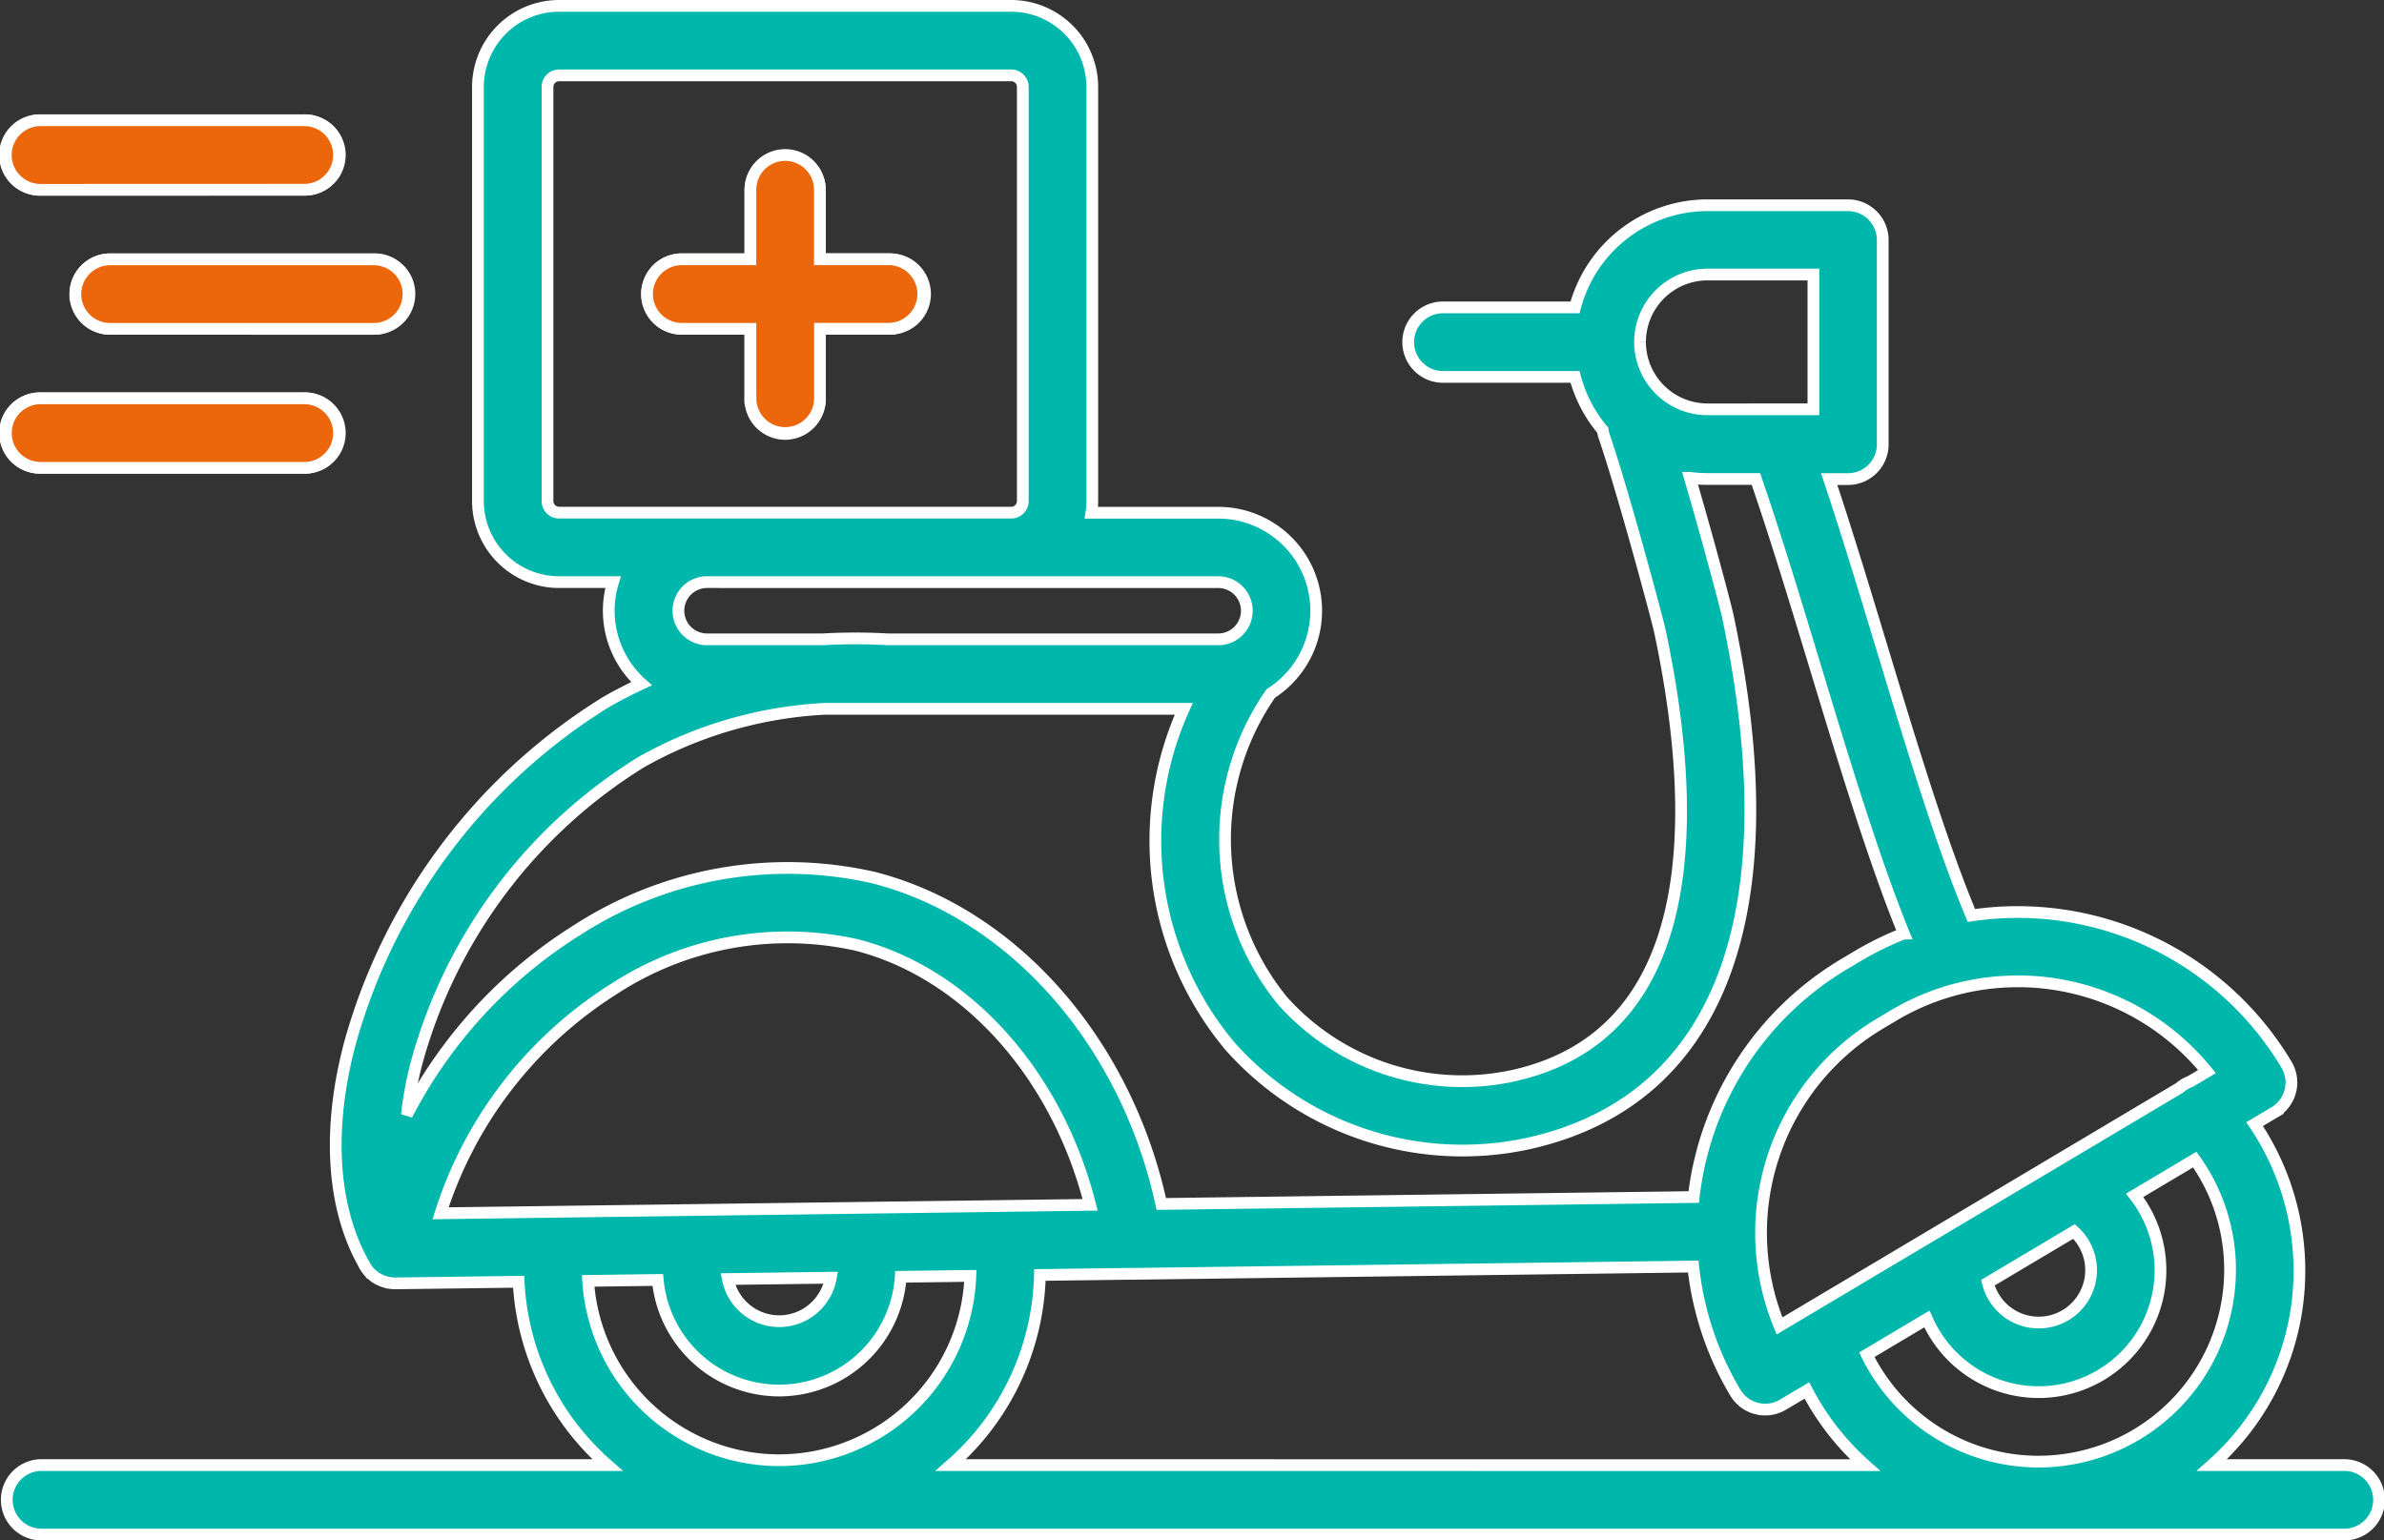 <svg xmlns="http://www.w3.org/2000/svg" width="101.507" height="65.593" viewBox="0 0 101.507 65.593">
  <rect x="0" y="0" width="101.507" height="65.593" fill="#333333" stroke="none"/>
  <g id="Group_2400" data-name="Group 2400" transform="translate(-791.75 -1053.75)">
    <path id="Path_503" data-name="Path 503" d="M1.48,98.852H12.7a1.48,1.48,0,1,0,0-2.959H1.48a1.48,1.48,0,1,0,0,2.959Zm1.48,4.439a1.48,1.48,0,0,0,1.48,1.48H15.664a1.48,1.48,0,1,0,0-2.959H4.439A1.48,1.48,0,0,0,2.959,103.291Zm96.568,49.865h-5.6a11.054,11.054,0,0,0,3.572-6.42,11.168,11.168,0,0,0-1.753-8.1l.845-.5a1.48,1.48,0,0,0,.515-2.028,13.331,13.331,0,0,0-13.417-6.355c-1.262-3-2.56-7.282-3.818-11.429-.733-2.418-1.486-4.9-2.238-7.152h.8a1.48,1.48,0,0,0,1.48-1.48v-8.7a1.48,1.48,0,0,0-1.48-1.48H72.45a5.839,5.839,0,0,0-5.638,4.349H61.151a1.48,1.48,0,0,0,0,2.959h5.661a5.818,5.818,0,0,0,1.176,2.265,1.485,1.485,0,0,0,.062.256c.824,2.412,2.276,7.831,2.38,8.323,1.618,7.644,1.845,17.13-6.267,18.916a10.255,10.255,0,0,1-9.809-3.2,10.878,10.878,0,0,1-.494-13.083,4.173,4.173,0,0,0-2.246-7.693H46.219a3.448,3.448,0,0,0,.039-.493V94.474a3.456,3.456,0,0,0-3.452-3.452H23.555A3.456,3.456,0,0,0,20.1,94.474v17.633a3.456,3.456,0,0,0,3.452,3.452h2.3a4.158,4.158,0,0,0,1.213,4.325q-.765.354-1.5.775A24.909,24.909,0,0,0,14.648,135.2c-.977,3.676-.76,7.016.608,9.418l0,.006c.011.02.021.041.033.061s.012.017.018.026c.022.037.047.073.072.107.009.012.016.024.026.036a1.479,1.479,0,0,0,.111.126l.036.034q.047.045.1.086l.037.029a1.472,1.472,0,0,0,.137.091l.007,0a1.472,1.472,0,0,0,.16.079l.036.014q.064.025.13.044l.051.014.047.013c.028.006.055.009.083.013l.047.008a1.484,1.484,0,0,0,.183.013h.017l5.246-.068a11.09,11.09,0,0,0,3.784,7.805H1.48a1.48,1.48,0,0,0,0,2.959H99.527a1.48,1.48,0,1,0,0-2.959Zm-13.875-20.6A10.376,10.376,0,0,1,93.72,136.4l-.709.422a1.472,1.472,0,0,0-.463.275L75.52,147.229a10.369,10.369,0,0,1,4.269-12.867l.586-.349A10.291,10.291,0,0,1,85.652,132.559Zm3.1,12.676a2.23,2.23,0,0,1-4.363.159l3.669-2.183a2.232,2.232,0,0,1,.694,2.025Zm-19.172-39.9a2.873,2.873,0,0,1,2.87-2.87h4.511v5.739H72.45A2.873,2.873,0,0,1,69.58,105.338ZM51.612,115.56a1.217,1.217,0,0,1,.017,2.435H37.549a24.092,24.092,0,0,0-2.761,0H29.854a1.218,1.218,0,1,1,0-2.436ZM23.555,112.6a.494.494,0,0,1-.493-.493V94.474a.494.494,0,0,1,.493-.493H42.806a.494.494,0,0,1,.493.493v17.633a.494.494,0,0,1-.493.493Zm-6.047,23.358a21.8,21.8,0,0,1,9.549-12.737,17.734,17.734,0,0,1,7.816-2.267H50.154a13.632,13.632,0,0,0,1.97,14.368A13.251,13.251,0,0,0,64.8,139.468c8.178-1.8,11.205-9.763,8.526-22.419-.1-.476-.874-3.383-1.623-5.931a5.849,5.849,0,0,0,.748.05h2.063c.843,2.446,1.7,5.269,2.531,8.011,1.229,4.052,2.5,8.229,3.766,11.341a13.34,13.34,0,0,0-1.948.952l-.587.349a13.3,13.3,0,0,0-6.41,9.921l-22.67.295c-1.494-6.868-6.289-12.369-12.241-13.894a16.507,16.507,0,0,0-12.634,2.233,20.261,20.261,0,0,0-7.249,7.867,15.55,15.55,0,0,1,.435-2.283Zm1,6.476a17.586,17.586,0,0,1,7.368-9.543,13.549,13.549,0,0,1,10.343-1.884c4.712,1.207,8.557,5.553,9.946,11.067Zm16.617,2.743a2.229,2.229,0,0,1-4.383.057Zm-2.2,7.772a8.16,8.16,0,0,1-8.133-7.637l2.965-.039a5.189,5.189,0,0,0,10.344-.135l2.965-.038a8.159,8.159,0,0,1-8.143,7.849Zm7.308.206a11.089,11.089,0,0,0,3.795-8.094l3.848-.05a1.482,1.482,0,0,0,.2,0l23.77-.309a13.229,13.229,0,0,0,1.79,5.367,1.48,1.48,0,0,0,2.028.515l1.021-.607a11.112,11.112,0,0,0,2.48,3.182Zm46.319-.146a8.157,8.157,0,0,1-7.316-4.552l2.559-1.524a5.188,5.188,0,1,0,8.846-5.264l2.558-1.522a8.069,8.069,0,0,1,1.383,6.087,8.163,8.163,0,0,1-8.029,6.774Zm-48.938-51.2H34.66V98.852a1.48,1.48,0,0,0-2.959,0v2.959H28.742a1.48,1.48,0,0,0,0,2.959H31.7v2.959a1.48,1.48,0,1,0,2.959,0v-2.959h2.959a1.48,1.48,0,1,0,0-2.959ZM1.48,110.689H12.7a1.48,1.48,0,1,0,0-2.959H1.48a1.48,1.48,0,1,0,0,2.959Z" transform="translate(792 962.978)" fill="#00b7ac" stroke="#fff" stroke-width="0.5"/>
    <path id="Intersection_1" data-name="Intersection 1" d="M4.438,10.357V7.4H1.479a1.48,1.48,0,0,1,0-2.959H4.438V1.48a1.479,1.479,0,1,1,2.959,0V4.439h2.959a1.48,1.48,0,0,1,0,2.959H7.4v2.959a1.479,1.479,0,1,1-2.959,0Z" transform="translate(819.263 1060.35)" fill="#ec660c" stroke="#fff" stroke-width="0.5"/>
    <path id="Intersection_2" data-name="Intersection 2" d="M1.479,14.8a1.479,1.479,0,0,1,0-2.959H12.706a1.479,1.479,0,0,1,0,2.959Zm2.96-5.917a1.479,1.479,0,1,1,0-2.959H15.664a1.479,1.479,0,0,1,0,2.959Zm-2.96-5.92A1.479,1.479,0,0,1,1.479,0H12.706a1.479,1.479,0,0,1,0,2.959Z" transform="translate(792 1058.87)" fill="#ec660c" stroke="#fff" stroke-width="0.5"/>
  </g>
</svg>
